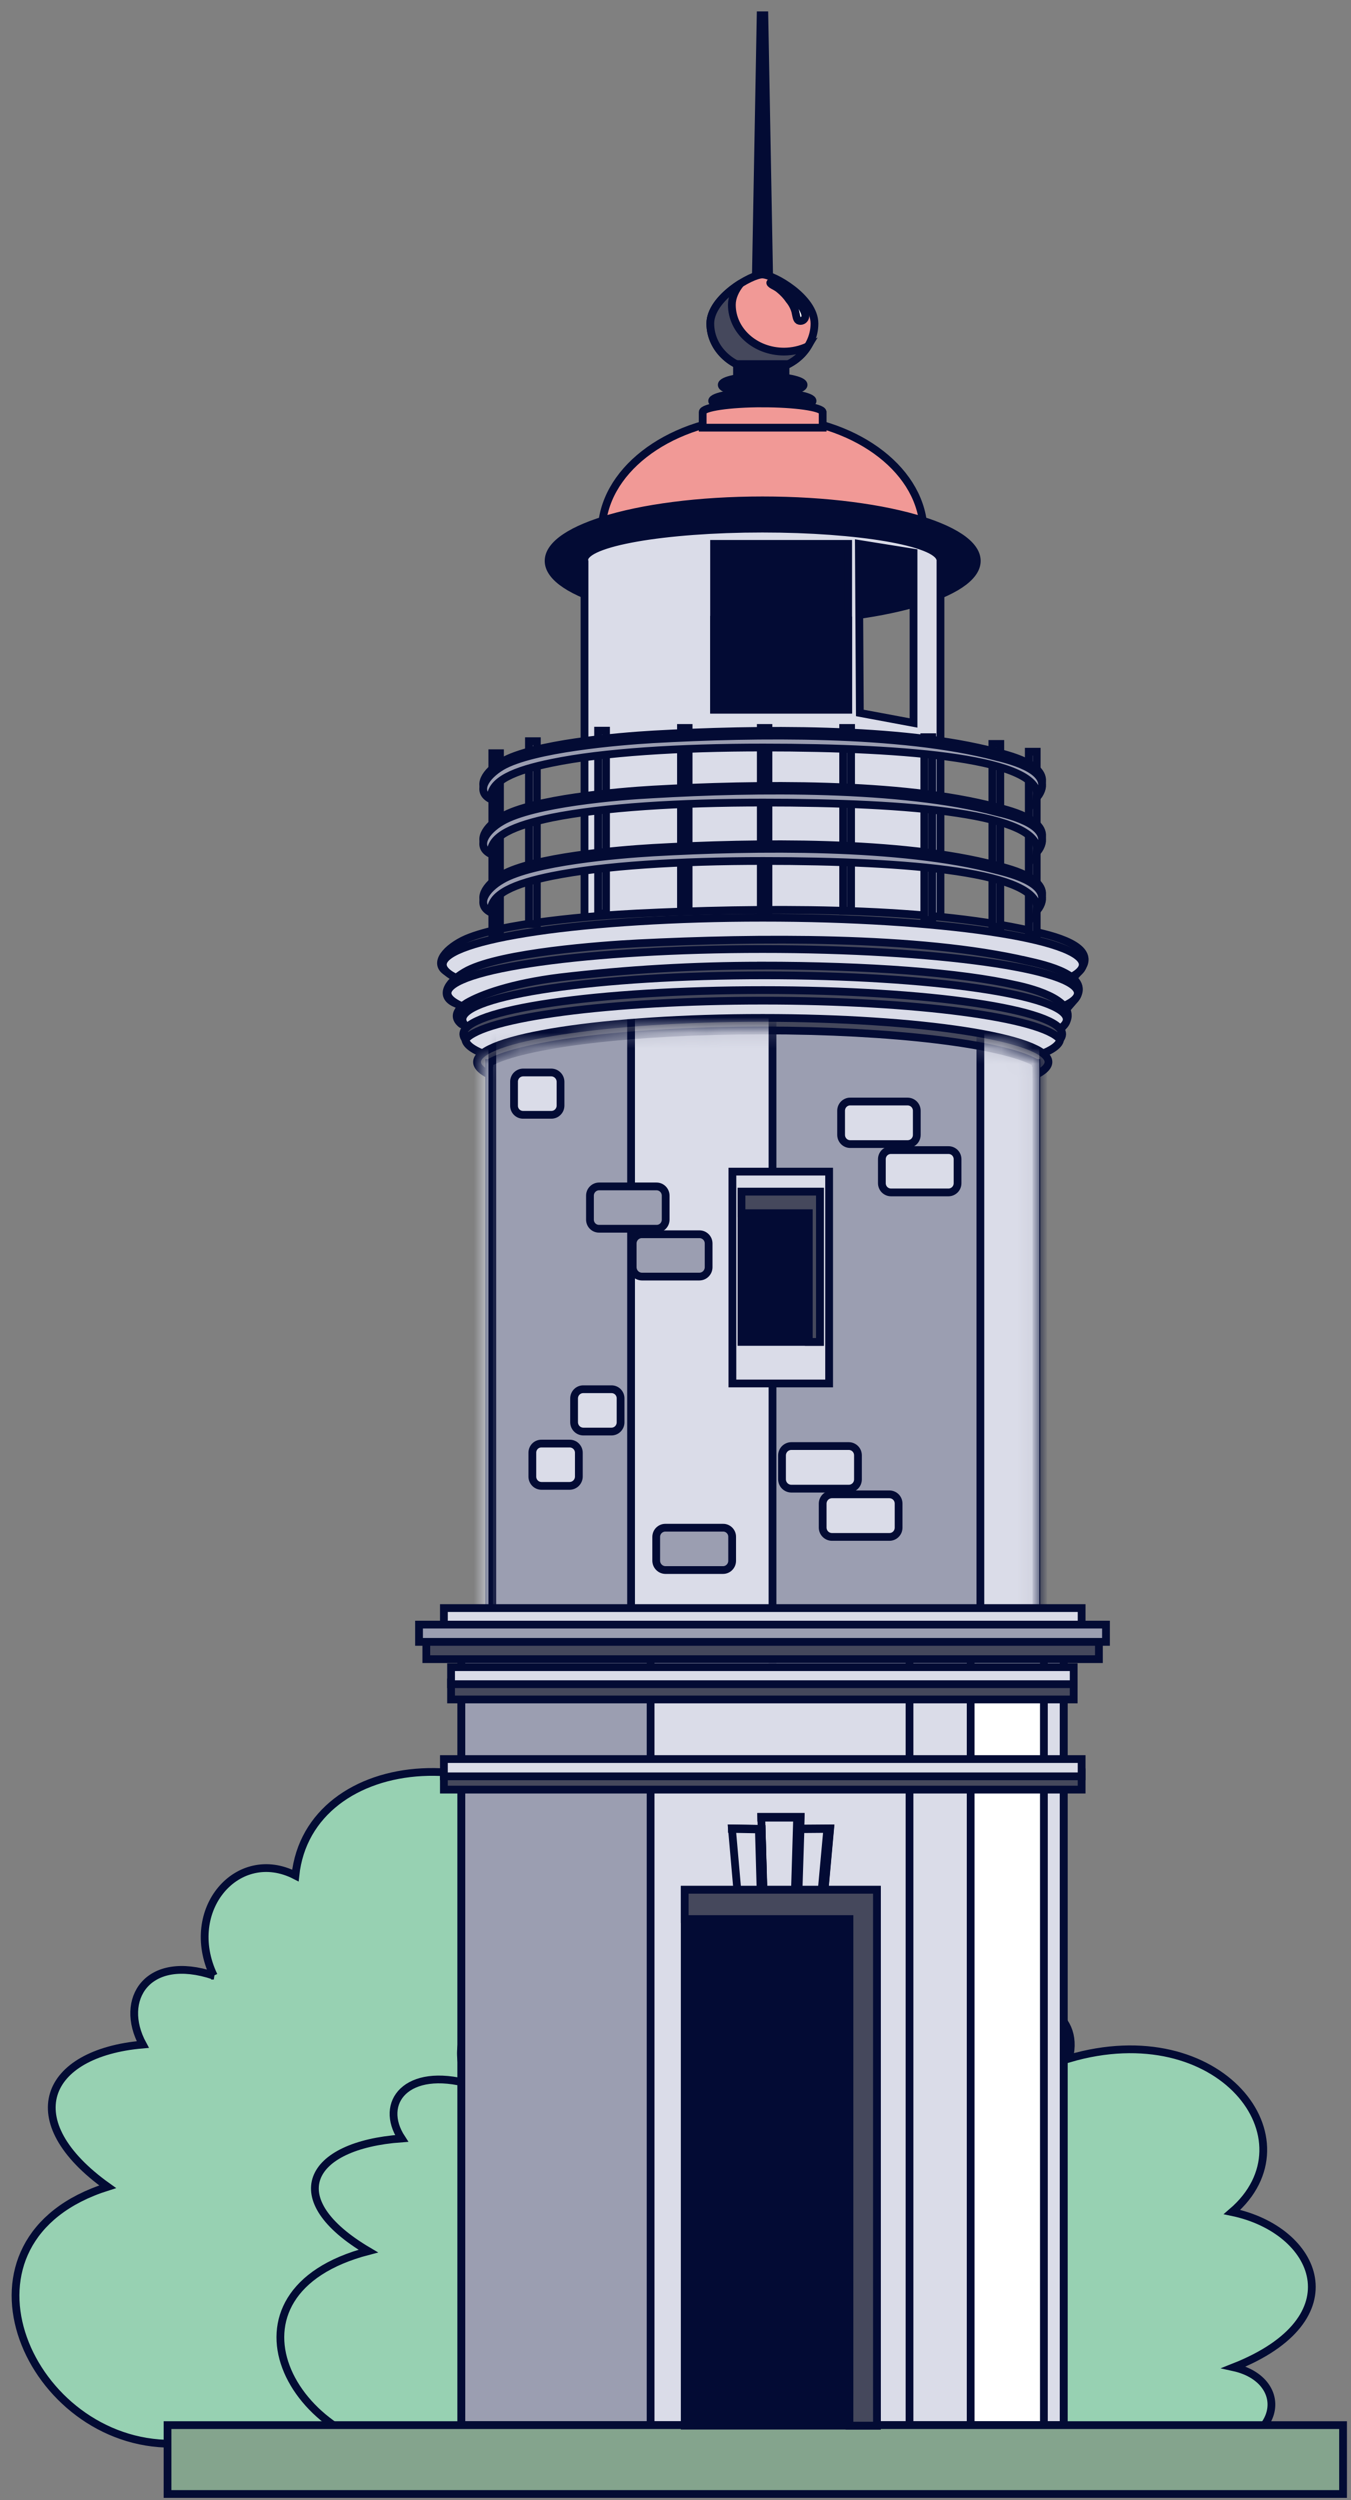 <?xml version="1.0" encoding="UTF-8"?> <svg xmlns="http://www.w3.org/2000/svg" width="87" height="161" viewBox="0 0 87 161" fill="none"><rect x="0" y="0" width="87" height="161" fill="#808080" stroke="none"/> <path fill-rule="evenodd" clip-rule="evenodd" d="M13.764 127.221C11.741 122.964 15.326 118.869 19.022 120.772C19.881 112.658 33.038 111.291 39.587 120.336C41.356 119.417 55.835 117.417 54.258 125.157C64.436 121.545 70.937 131.768 65.266 137.621C71.032 139.088 73.677 146.312 65.378 150.262C69.679 151.391 68.866 158.082 60.378 157.405L10.661 157.357C1.613 157.034 -3.801 144.2 6.933 140.814C1.008 136.589 2.84 132.204 9.195 131.655C7.619 128.753 9.498 125.786 13.767 127.221H13.764Z" fill="#97D1B2" stroke="#030B34" stroke-width="0.5"></path> <path fill-rule="evenodd" clip-rule="evenodd" d="M30.245 134.203C28.302 130.832 31.726 127.591 35.245 129.091C36.057 122.674 48.609 121.577 54.854 128.753C56.542 128.011 70.354 126.431 68.84 132.558C78.557 129.704 84.754 137.798 79.338 142.442C84.85 143.587 87.367 149.311 79.45 152.438C83.543 153.34 82.779 158.631 74.671 158.098L27.266 158.05C18.647 157.808 13.47 147.633 23.714 144.957C18.058 141.621 19.811 138.137 25.864 137.702C24.366 135.412 26.167 133.058 30.245 134.203Z" fill="#97D1B2" stroke="#030B34" stroke-width="0.5"></path> <path d="M68.5 105.808H29.711V156.163H68.5V105.808Z" fill="#DADCE8" stroke="#030B34" stroke-width="0.5"></path> <path fill-rule="evenodd" clip-rule="evenodd" d="M49.108 40.022C56.706 40.022 62.902 38.265 62.902 36.12C62.902 33.956 56.706 32.218 49.108 32.218C41.525 32.218 35.328 33.959 35.328 36.12C35.328 38.265 41.525 40.022 49.108 40.022Z" fill="#030B34" stroke="#030B34" stroke-width="0.5"></path> <path fill-rule="evenodd" clip-rule="evenodd" d="M60.548 36.006H60.564V59.806H37.641V36.136C37.641 36.104 37.625 36.087 37.625 36.055C37.625 34.943 42.771 34.04 49.095 34.04C55.308 34.04 60.357 34.911 60.548 36.007V36.006ZM55.308 35.023L58.828 35.587V46.554L55.371 45.909L55.308 35.023Z" fill="#DADCE8" stroke="#030B34" stroke-width="0.5"></path> <path fill-rule="evenodd" clip-rule="evenodd" d="M48.983 0.986H49.222L49.541 18.399H48.664L48.983 0.986Z" fill="#030B34" stroke="#030B34" stroke-width="0.5"></path> <path fill-rule="evenodd" clip-rule="evenodd" d="M49.104 26.833C54.472 26.833 58.885 29.767 59.426 33.524C56.889 32.718 53.213 32.22 49.104 32.22C45.01 32.22 41.313 32.719 38.797 33.525C39.338 29.769 43.751 26.834 49.104 26.834V26.833Z" fill="#F19996" stroke="#030B34" stroke-width="0.5"></path> <path fill-rule="evenodd" clip-rule="evenodd" d="M49.088 17.674C49.802 17.674 52.449 19.174 52.449 20.834C52.449 22.495 50.951 23.85 49.088 23.85C47.24 23.85 45.742 22.497 45.742 20.834C45.742 19.171 48.386 17.674 49.088 17.674Z" fill="#F19996" stroke="#030B34" stroke-width="0.5"></path> <path fill-rule="evenodd" clip-rule="evenodd" d="M49.106 25.349C50.571 25.349 51.75 25.091 51.75 24.784C51.75 24.478 50.571 24.236 49.106 24.236C47.656 24.236 46.477 24.478 46.477 24.784C46.477 25.091 47.656 25.349 49.106 25.349Z" fill="#030B34" stroke="#030B34" stroke-width="0.5"></path> <path fill-rule="evenodd" clip-rule="evenodd" d="M49.105 25.978C50.109 25.978 50.905 25.737 50.905 25.43C50.905 25.124 50.109 24.882 49.105 24.882C48.117 24.882 47.305 25.124 47.305 25.43C47.305 25.737 48.117 25.978 49.105 25.978Z" fill="#45485C" stroke="#030B34" stroke-width="0.5"></path> <path fill-rule="evenodd" clip-rule="evenodd" d="M49.094 26.365C50.879 26.365 52.327 26.123 52.327 25.817C52.327 25.51 50.877 25.252 49.094 25.252C47.325 25.252 45.859 25.51 45.859 25.817C45.859 26.123 47.325 26.365 49.094 26.365Z" fill="#030B34" stroke="#030B34" stroke-width="0.5"></path> <path fill-rule="evenodd" clip-rule="evenodd" d="M49.106 25.978C51.192 25.978 52.896 26.22 52.977 26.526V26.541V27.54H45.25V26.541C45.25 26.234 46.97 25.976 49.106 25.976V25.978Z" fill="#F19996" stroke="#030B34" stroke-width="0.5"></path> <path fill-rule="evenodd" clip-rule="evenodd" d="M52.019 22.303C51.461 23.222 50.362 23.851 49.088 23.851C47.24 23.851 45.742 22.499 45.742 20.836C45.742 19.82 46.746 18.853 47.686 18.257C47.352 18.676 47.129 19.143 47.129 19.627C47.129 21.288 48.626 22.642 50.49 22.642C51.018 22.64 51.539 22.525 52.019 22.303Z" fill="#45485C" stroke="#030B34" stroke-width="0.5"></path> <path fill-rule="evenodd" clip-rule="evenodd" d="M49.729 18.19C50.062 18.28 50.376 18.433 50.653 18.641C51.02 18.911 51.322 19.301 51.561 19.64C51.784 19.978 51.912 20.271 51.847 20.446C51.834 20.489 51.812 20.528 51.782 20.562C51.752 20.595 51.716 20.622 51.676 20.64C51.635 20.659 51.591 20.668 51.547 20.668C51.502 20.668 51.458 20.659 51.418 20.64C51.29 20.559 51.274 20.301 51.211 20.043C51.134 19.777 51.004 19.53 50.828 19.318C50.653 19.062 50.443 18.834 50.203 18.641C49.996 18.46 49.804 18.398 49.693 18.318C49.582 18.238 49.549 18.157 49.724 18.189L49.729 18.19Z" fill="white" stroke="#030B34" stroke-width="0.5"></path> <path d="M50.583 23.446H47.461V24.51H50.583V23.446Z" fill="#030B34" stroke="#030B34" stroke-width="0.5"></path> <path fill-rule="evenodd" clip-rule="evenodd" d="M66.444 59.951C67.516 60.193 70.969 60.903 69.488 62.565C69.854 60.076 60.041 59.355 49.177 59.355C42.885 59.355 37.293 59.662 33.502 60.34C30.746 60.823 28.819 61.5 28.977 62.693C27.817 62.193 28.563 61.193 29.79 60.565C32.084 59.42 38.424 58.952 40.988 58.823C48.587 58.453 59.34 58.324 66.444 59.952V59.951Z" fill="#45485C" stroke="#030B34" stroke-width="0.5"></path> <path fill-rule="evenodd" clip-rule="evenodd" d="M49.128 65.111C60.466 65.111 69.726 63.773 69.726 62.112C69.726 60.451 60.466 59.096 49.128 59.096C37.771 59.096 28.516 60.449 28.516 62.112C28.516 63.775 37.767 65.111 49.128 65.111Z" fill="#DADCE8" stroke="#030B34" stroke-width="0.5"></path> <path fill-rule="evenodd" clip-rule="evenodd" d="M66.138 61.87C67.189 62.112 70.583 62.821 69.117 64.484C69.484 62.002 59.846 61.276 49.173 61.276C42.992 61.276 37.496 61.583 33.769 62.26C31.061 62.744 29.165 63.421 29.324 64.613C28.193 64.114 28.91 63.114 30.121 62.485C32.383 61.34 38.612 60.873 41.112 60.744C48.6 60.373 59.161 60.244 66.138 61.873V61.87Z" fill="#45485C" stroke="#030B34" stroke-width="0.5"></path> <path fill-rule="evenodd" clip-rule="evenodd" d="M49.114 66.788C60.282 66.788 69.409 65.498 69.409 63.95C69.409 62.386 60.282 61.112 49.114 61.112C37.932 61.112 28.82 62.386 28.82 63.95C28.82 65.498 37.932 66.788 49.114 66.788Z" fill="#DADCE8" stroke="#030B34" stroke-width="0.5"></path> <path fill-rule="evenodd" clip-rule="evenodd" d="M48.998 62.177C55.896 62.177 61.885 62.628 65.437 63.439C66.509 63.664 69.787 64.521 68.448 66.116C68.433 65.728 68.27 65.261 67.716 64.922C65.294 63.487 52.057 63.035 49.029 63.035C44.076 63.035 39.886 63.294 36.413 63.713C35.091 63.894 29.754 64.503 29.977 66.083C29.93 66.018 29.77 66.018 29.643 65.889C29.102 65.39 29.595 64.873 30.058 64.584C30.997 64.035 32.972 63.322 36.063 62.939C40.357 62.433 44.676 62.18 48.998 62.181V62.177Z" fill="#45485C" stroke="#030B34" stroke-width="0.5"></path> <path fill-rule="evenodd" clip-rule="evenodd" d="M49.232 68.481C59.953 68.481 68.694 67.207 68.694 65.643C68.694 64.079 59.944 62.805 49.232 62.805C38.527 62.805 29.781 64.079 29.781 65.643C29.781 67.207 38.53 68.481 49.232 68.481Z" fill="#DADCE8" stroke="#030B34" stroke-width="0.5" stroke-miterlimit="10"></path> <path fill-rule="evenodd" clip-rule="evenodd" d="M49.125 69.722C59.671 69.722 68.272 68.449 68.272 66.885C68.272 65.32 59.667 64.043 49.125 64.043C38.563 64.043 29.961 65.317 29.961 66.881C29.961 68.445 38.56 69.722 49.125 69.722Z" fill="#DADCE8" stroke="#030B34" stroke-width="0.5"></path> <path fill-rule="evenodd" clip-rule="evenodd" d="M49.126 63.756C59.768 63.756 68.402 65.014 68.402 66.594C68.396 66.721 68.346 66.841 68.259 66.933C67.112 65.53 58.988 64.434 49.126 64.434C39.25 64.434 31.126 65.53 29.979 66.933C29.892 66.841 29.841 66.721 29.836 66.594C29.836 65.014 38.47 63.756 49.126 63.756Z" fill="#45485C" stroke="#030B34" stroke-width="0.5"></path> <path fill-rule="evenodd" clip-rule="evenodd" d="M49.117 71.222C59.249 71.222 67.517 69.949 67.517 68.385C67.517 66.821 59.249 65.547 49.117 65.547C38.97 65.547 30.719 66.821 30.719 68.385C30.719 69.949 38.967 71.222 49.117 71.222Z" fill="#45485C" stroke="#030B34" stroke-width="0.5"></path> <path fill-rule="evenodd" clip-rule="evenodd" d="M31.5 68.449H31.516V68.432C33.667 67.224 40.724 66.353 49.118 66.353C57.498 66.353 64.555 67.224 66.706 68.432V68.449H66.737V106.163H31.5V68.449Z" fill="#9B9EB1" stroke="#030B34" stroke-width="0.5"></path> <mask id="mask0_3826_5075" style="mask-type:luminance" maskUnits="userSpaceOnUse" x="31" y="66" width="36" height="41"> <path d="M31.5 68.448H31.516V68.432C33.667 67.223 40.724 66.353 49.118 66.353C57.498 66.353 64.555 67.223 66.706 68.432V68.448H66.737V106.163H31.5V68.448Z" fill="white" stroke="white" stroke-width="0.5"></path> </mask> <g mask="url(#mask0_3826_5075)"> <path d="M49.747 65.288H28.672V108.468H49.747V65.288Z" fill="#DADCE8" stroke="#030B34" stroke-width="0.5"></path> <path d="M40.639 65.288H31.703V108.468H40.639V65.288Z" fill="#9B9EB1" stroke="#030B34" stroke-width="0.5"></path> <path d="M67.179 65.868H63.133V106.308H67.179V65.868Z" fill="#DADCE8" stroke="#030B34" stroke-width="0.5"></path> </g> <path d="M53.393 75.446H47.164V89.087H53.393V75.446Z" fill="#DADCE8" stroke="#030B34" stroke-width="0.5"></path> <path d="M52.799 76.736H47.75V86.411H52.799V76.736Z" fill="#030B34" stroke="#030B34" stroke-width="0.5"></path> <path d="M41.897 105.808H29.711V156.163H41.897V105.808Z" fill="#9B9EB1" stroke="#030B34" stroke-width="0.5"></path> <path d="M68.495 105.808H58.57V156.163H68.495V105.808Z" fill="#DADCE8" stroke="#030B34" stroke-width="0.5"></path> <path d="M69.653 103.55H28.586V104.663H69.653V103.55Z" fill="#DADCE8" stroke="#030B34" stroke-width="0.5"></path> <path d="M67.223 105.808H62.508V156.163H67.223V105.808Z" fill="white" stroke="#030B34" stroke-width="0.5"></path> <path d="M71.222 104.615H26.984V105.727H71.222V104.615Z" fill="#9B9EB1" stroke="#030B34" stroke-width="0.5"></path> <path d="M70.767 105.727H27.453V106.84H70.767V105.727Z" fill="#45485C" stroke="#030B34" stroke-width="0.5"></path> <path d="M69.142 108.339H29.047V109.435H69.142V108.339Z" fill="#45485C" stroke="#030B34" stroke-width="0.5"></path> <path d="M86.488 156.163H10.789V160.598H86.488V156.163Z" fill="#84A48D" stroke="#030B34" stroke-width="0.5"></path> <path d="M69.142 107.355H29.047V108.452H69.142V107.355Z" fill="#DADCE8" stroke="#030B34" stroke-width="0.5"></path> <path d="M69.653 114.127H28.586V115.24H69.653V114.127Z" fill="#45485C" stroke="#030B34" stroke-width="0.5"></path> <path d="M69.653 113.273H28.586V114.385H69.653V113.273Z" fill="#DADCE8" stroke="#030B34" stroke-width="0.5"></path> <path fill-rule="evenodd" clip-rule="evenodd" d="M49.023 116.998H51.556L51.397 122.287L49.182 122.254L49.023 116.998Z" fill="#DADCE8" stroke="#030B34" stroke-width="0.5"></path> <path fill-rule="evenodd" clip-rule="evenodd" d="M49.023 116.998H51.556L51.397 122.287H51.174L51.333 117.046H49.023V116.998Z" fill="#DADCE8" stroke="#030B34" stroke-width="0.5"></path> <path fill-rule="evenodd" clip-rule="evenodd" d="M47.133 117.74L49.044 117.772L49.156 121.787L47.484 121.739L47.133 117.74Z" fill="#DADCE8" stroke="#030B34" stroke-width="0.5"></path> <path fill-rule="evenodd" clip-rule="evenodd" d="M47.133 117.74L49.044 117.772L49.156 121.787H48.981L48.869 117.804L47.133 117.772V117.74Z" fill="#DADCE8" stroke="#030B34" stroke-width="0.5"></path> <path fill-rule="evenodd" clip-rule="evenodd" d="M51.55 117.756L53.461 117.74L53.095 121.77L51.422 121.739L51.55 117.756Z" fill="#DADCE8" stroke="#030B34" stroke-width="0.5"></path> <path fill-rule="evenodd" clip-rule="evenodd" d="M51.539 117.756L53.45 117.74L53.084 121.77H52.909L53.276 117.772L51.539 117.788V117.756Z" fill="#DADCE8" stroke="#030B34" stroke-width="0.5"></path> <path d="M56.472 121.69H44.094V156.196H56.472V121.69Z" fill="#030B34" stroke="#030B34" stroke-width="0.5"></path> <path fill-rule="evenodd" clip-rule="evenodd" d="M44.094 121.69H56.472V156.196H54.703V123.576H44.094V121.69Z" fill="#45485C" stroke="#030B34" stroke-width="0.5"></path> <path fill-rule="evenodd" clip-rule="evenodd" d="M54.753 70.932H58.449C58.527 70.932 58.603 70.948 58.675 70.978C58.746 71.008 58.812 71.052 58.866 71.107C58.921 71.162 58.964 71.228 58.994 71.3C59.023 71.373 59.039 71.45 59.038 71.528V73.076C59.039 73.154 59.024 73.232 58.994 73.304C58.965 73.377 58.921 73.442 58.867 73.498C58.812 73.553 58.747 73.597 58.675 73.627C58.603 73.657 58.527 73.673 58.449 73.673H54.753C54.676 73.673 54.599 73.658 54.527 73.628C54.456 73.598 54.391 73.554 54.336 73.498C54.281 73.443 54.238 73.377 54.208 73.304C54.179 73.232 54.164 73.154 54.164 73.076V71.525C54.164 71.447 54.179 71.37 54.208 71.297C54.238 71.225 54.281 71.159 54.336 71.104C54.391 71.049 54.456 71.005 54.528 70.975C54.599 70.945 54.676 70.929 54.753 70.93V70.932Z" fill="#DADCE8" stroke="#030B34" stroke-width="0.5"></path> <path fill-rule="evenodd" clip-rule="evenodd" d="M57.378 74.059H61.074C61.152 74.058 61.23 74.073 61.302 74.102C61.374 74.132 61.44 74.175 61.495 74.231C61.55 74.287 61.593 74.353 61.622 74.426C61.651 74.499 61.665 74.577 61.664 74.656V76.189C61.664 76.267 61.649 76.345 61.62 76.417C61.59 76.49 61.547 76.555 61.492 76.611C61.437 76.666 61.372 76.71 61.3 76.74C61.229 76.77 61.152 76.785 61.074 76.785H57.378C57.301 76.785 57.224 76.77 57.153 76.74C57.081 76.71 57.016 76.666 56.961 76.611C56.906 76.555 56.863 76.489 56.834 76.417C56.804 76.344 56.789 76.267 56.789 76.189V74.656C56.788 74.577 56.802 74.499 56.831 74.426C56.86 74.353 56.903 74.287 56.958 74.231C57.013 74.175 57.079 74.132 57.151 74.102C57.223 74.073 57.3 74.058 57.378 74.059Z" fill="#DADCE8" stroke="#030B34" stroke-width="0.5"></path> <path fill-rule="evenodd" clip-rule="evenodd" d="M50.949 93.118H54.661C54.738 93.118 54.815 93.134 54.886 93.164C54.958 93.194 55.023 93.238 55.078 93.293C55.133 93.349 55.176 93.414 55.206 93.487C55.235 93.559 55.25 93.637 55.25 93.715V95.263C55.25 95.341 55.235 95.419 55.206 95.491C55.176 95.564 55.133 95.629 55.078 95.685C55.023 95.74 54.958 95.784 54.887 95.814C54.815 95.844 54.738 95.86 54.661 95.86H50.949C50.793 95.857 50.644 95.793 50.534 95.682C50.424 95.57 50.362 95.42 50.359 95.263V93.715C50.362 93.558 50.424 93.407 50.534 93.296C50.644 93.185 50.793 93.121 50.949 93.118Z" fill="#DADCE8" stroke="#030B34" stroke-width="0.5"></path> <path fill-rule="evenodd" clip-rule="evenodd" d="M53.566 96.226H57.277C57.355 96.226 57.431 96.242 57.503 96.272C57.575 96.302 57.64 96.346 57.695 96.401C57.75 96.457 57.793 96.522 57.823 96.595C57.852 96.667 57.867 96.745 57.867 96.823V98.371C57.867 98.45 57.852 98.527 57.823 98.6C57.793 98.672 57.75 98.738 57.695 98.793C57.64 98.849 57.575 98.893 57.503 98.923C57.431 98.953 57.355 98.968 57.277 98.968H53.566C53.41 98.965 53.261 98.902 53.151 98.79C53.041 98.679 52.979 98.528 52.977 98.371V96.823C52.979 96.666 53.041 96.516 53.151 96.404C53.261 96.293 53.41 96.229 53.566 96.226Z" fill="#DADCE8" stroke="#030B34" stroke-width="0.5"></path> <path fill-rule="evenodd" clip-rule="evenodd" d="M41.332 79.478H45.043C45.121 79.478 45.198 79.493 45.27 79.523C45.341 79.553 45.406 79.597 45.461 79.652C45.516 79.708 45.559 79.774 45.589 79.846C45.618 79.918 45.633 79.996 45.633 80.075V81.607C45.631 81.764 45.568 81.915 45.458 82.026C45.348 82.138 45.199 82.201 45.043 82.204H41.332C41.176 82.201 41.028 82.138 40.917 82.026C40.807 81.915 40.745 81.764 40.742 81.607V80.075C40.742 79.996 40.757 79.918 40.787 79.846C40.816 79.773 40.86 79.708 40.914 79.652C40.969 79.597 41.034 79.553 41.106 79.523C41.178 79.493 41.255 79.478 41.332 79.478Z" fill="#9B9EB1" stroke="#030B34" stroke-width="0.5"></path> <path fill-rule="evenodd" clip-rule="evenodd" d="M42.847 98.375H46.558C46.636 98.373 46.714 98.388 46.786 98.417C46.858 98.447 46.924 98.491 46.979 98.546C47.034 98.602 47.078 98.668 47.107 98.742C47.136 98.815 47.15 98.893 47.148 98.972V100.504C47.148 100.583 47.133 100.66 47.104 100.733C47.074 100.805 47.031 100.871 46.976 100.926C46.921 100.982 46.856 101.026 46.784 101.056C46.713 101.086 46.636 101.101 46.558 101.101H42.847C42.691 101.098 42.543 101.035 42.433 100.923C42.323 100.812 42.26 100.662 42.258 100.504V98.972C42.258 98.893 42.273 98.816 42.302 98.743C42.331 98.671 42.375 98.605 42.429 98.549C42.484 98.494 42.549 98.45 42.621 98.42C42.693 98.39 42.77 98.375 42.847 98.375Z" fill="#9B9EB1" stroke="#030B34" stroke-width="0.5"></path> <path fill-rule="evenodd" clip-rule="evenodd" d="M38.581 76.398H42.278C42.355 76.398 42.432 76.413 42.503 76.443C42.575 76.473 42.64 76.517 42.695 76.573C42.749 76.628 42.793 76.694 42.822 76.766C42.852 76.839 42.867 76.916 42.867 76.995V78.527C42.868 78.606 42.854 78.684 42.825 78.757C42.796 78.83 42.753 78.897 42.698 78.952C42.643 79.008 42.577 79.052 42.505 79.081C42.433 79.111 42.355 79.125 42.278 79.124H38.581C38.504 79.125 38.426 79.111 38.354 79.081C38.282 79.052 38.216 79.008 38.161 78.952C38.106 78.897 38.063 78.83 38.034 78.757C38.005 78.684 37.991 78.606 37.992 78.527V76.995C37.992 76.916 38.007 76.839 38.036 76.766C38.066 76.694 38.109 76.628 38.164 76.573C38.219 76.517 38.284 76.473 38.355 76.443C38.427 76.413 38.504 76.398 38.581 76.398Z" fill="#9B9EB1" stroke="#030B34" stroke-width="0.5"></path> <path fill-rule="evenodd" clip-rule="evenodd" d="M47.75 76.736H52.8V86.411H52.083V78.123H47.75V76.736Z" fill="#45485C" stroke="#030B34" stroke-width="0.5"></path> <path d="M54.618 35.023H45.984V45.697H54.618V35.023Z" fill="#030B34" stroke="#030B34" stroke-width="0.5"></path> <path fill-rule="evenodd" clip-rule="evenodd" d="M54.618 39.702V45.697H45.984V39.928C46.988 39.993 48.038 40.024 49.109 40.024C50.951 40.029 52.791 39.922 54.62 39.702H54.618Z" fill="#030B34" stroke="#030B34" stroke-width="0.5"></path> <path d="M34.572 47.728H34.062V59.499H34.572V47.728Z" fill="white" stroke="#030B34" stroke-width="0.5"></path> <path d="M39.025 47.051H38.516V58.822H39.025V47.051Z" fill="white" stroke="#030B34" stroke-width="0.5"></path> <path d="M44.345 46.875H43.852V58.646H44.345V46.875Z" fill="white" stroke="#030B34" stroke-width="0.5"></path> <path d="M49.486 46.875H48.992V58.646H49.486V46.875Z" fill="white" stroke="#030B34" stroke-width="0.5"></path> <path d="M54.807 46.875H54.297V58.646H54.807V46.875Z" fill="#9B9EB1" stroke="#030B34" stroke-width="0.5"></path> <path d="M60.033 47.471H59.523V59.241H60.033V47.471Z" fill="#9B9EB1" stroke="#030B34" stroke-width="0.5"></path> <path d="M66.76 48.406H66.25V60.194H66.76V48.406Z" fill="#9B9EB1" stroke="#030B34" stroke-width="0.5"></path> <path d="M32.197 48.503H31.703V60.274H32.197V48.503Z" fill="white" stroke="#030B34" stroke-width="0.5"></path> <path d="M64.416 47.906H63.906V59.677H64.416V47.906Z" fill="#9B9EB1" stroke="#030B34" stroke-width="0.5"></path> <path fill-rule="evenodd" clip-rule="evenodd" d="M64.16 48.423C65.085 48.681 68.095 49.374 66.789 51.037C67.107 48.571 58.584 47.845 49.154 47.845C43.709 47.845 38.847 48.151 35.551 48.812C33.161 49.296 31.488 49.99 31.615 51.167C30.612 50.667 31.265 49.667 32.33 49.054C34.321 47.894 39.833 47.426 42.047 47.297C48.653 46.926 57.992 46.797 64.158 48.426L64.16 48.423Z" fill="#DADCE8" stroke="#030B34" stroke-width="0.5"></path> <path fill-rule="evenodd" clip-rule="evenodd" d="M64.16 48.729C65.085 48.971 68.095 49.68 66.789 51.343C67.107 48.877 58.584 48.135 49.154 48.135C43.709 48.135 38.847 48.442 35.551 49.119C33.161 49.603 31.488 50.28 31.615 51.472C30.612 50.973 31.265 49.973 32.33 49.344C34.321 48.2 39.833 47.732 42.047 47.603C48.653 47.232 57.992 47.103 64.158 48.732L64.16 48.729Z" fill="#9B9EB1" stroke="#030B34" stroke-width="0.5"></path> <path fill-rule="evenodd" clip-rule="evenodd" d="M64.16 51.97C65.085 52.212 68.095 52.921 66.789 54.585C67.107 52.118 58.584 51.376 49.154 51.376C43.709 51.376 38.847 51.683 35.551 52.36C33.161 52.844 31.488 53.521 31.615 54.714C30.612 54.214 31.265 53.214 32.33 52.585C34.321 51.441 39.833 50.973 42.047 50.844C48.653 50.473 57.992 50.344 64.158 51.973L64.16 51.97Z" fill="#DADCE8" stroke="#030B34" stroke-width="0.5"></path> <path fill-rule="evenodd" clip-rule="evenodd" d="M64.16 52.276C65.085 52.518 68.095 53.211 66.789 54.872C67.107 52.405 58.584 51.68 49.154 51.68C43.709 51.68 38.847 51.986 35.551 52.647C33.161 53.146 31.488 53.824 31.615 55.001C30.612 54.518 31.265 53.502 32.33 52.889C34.324 51.728 39.836 51.261 42.05 51.151C48.656 50.764 57.995 50.651 64.16 52.28V52.276Z" fill="#9B9EB1" stroke="#030B34" stroke-width="0.5"></path> <path fill-rule="evenodd" clip-rule="evenodd" d="M64.16 55.727C65.085 55.968 68.095 56.678 66.789 58.341C67.107 55.857 58.584 55.132 49.154 55.132C43.709 55.132 38.847 55.438 35.551 56.115C33.161 56.599 31.488 57.276 31.615 58.47C30.612 57.969 31.265 56.97 32.33 56.341C34.321 55.196 39.833 54.729 42.047 54.6C48.653 54.229 57.992 54.1 64.158 55.728L64.16 55.727Z" fill="#DADCE8" stroke="#030B34" stroke-width="0.5"></path> <path fill-rule="evenodd" clip-rule="evenodd" d="M64.16 56.02C65.085 56.261 68.095 56.971 66.789 58.634C67.107 56.166 58.584 55.441 49.154 55.441C43.709 55.441 38.847 55.747 35.551 56.408C33.161 56.892 31.488 57.569 31.615 58.763C30.612 58.262 31.265 57.263 32.33 56.651C34.321 55.489 39.833 55.022 42.047 54.893C48.653 54.522 57.992 54.393 64.158 56.021L64.16 56.02Z" fill="#9B9EB1" stroke="#030B34" stroke-width="0.5"></path> <path fill-rule="evenodd" clip-rule="evenodd" d="M33.691 69.061H35.507C35.663 69.064 35.811 69.128 35.921 69.239C36.031 69.351 36.094 69.501 36.096 69.658V71.191C36.096 71.269 36.081 71.347 36.052 71.419C36.022 71.491 35.979 71.557 35.924 71.612C35.869 71.668 35.804 71.712 35.733 71.742C35.661 71.771 35.584 71.787 35.507 71.787H33.691C33.613 71.788 33.536 71.774 33.464 71.744C33.391 71.715 33.326 71.671 33.271 71.615C33.216 71.56 33.172 71.493 33.143 71.42C33.114 71.347 33.1 71.269 33.102 71.191V69.658C33.101 69.58 33.116 69.502 33.146 69.43C33.175 69.357 33.219 69.291 33.273 69.236C33.328 69.181 33.393 69.137 33.465 69.107C33.536 69.077 33.613 69.061 33.691 69.061Z" fill="#DADCE8" stroke="#030B34" stroke-width="0.5"></path> <path fill-rule="evenodd" clip-rule="evenodd" d="M37.558 89.458H39.374C39.452 89.457 39.529 89.471 39.601 89.501C39.673 89.53 39.739 89.574 39.794 89.63C39.849 89.686 39.892 89.752 39.921 89.825C39.95 89.898 39.965 89.976 39.963 90.055V91.587C39.963 91.666 39.948 91.743 39.919 91.816C39.889 91.888 39.846 91.954 39.791 92.01C39.737 92.065 39.672 92.109 39.6 92.139C39.528 92.169 39.451 92.184 39.374 92.184H37.558C37.402 92.181 37.254 92.118 37.144 92.006C37.033 91.895 36.971 91.745 36.969 91.587V90.055C36.968 89.977 36.984 89.899 37.013 89.826C37.043 89.754 37.086 89.688 37.141 89.633C37.195 89.577 37.261 89.533 37.332 89.503C37.404 89.473 37.48 89.458 37.558 89.458Z" fill="#DADCE8" stroke="#030B34" stroke-width="0.5"></path> <path fill-rule="evenodd" clip-rule="evenodd" d="M34.871 92.958H36.686C36.764 92.957 36.841 92.973 36.912 93.003C36.984 93.033 37.049 93.076 37.104 93.132C37.159 93.187 37.202 93.253 37.232 93.325C37.261 93.398 37.277 93.475 37.276 93.553V95.086C37.274 95.243 37.211 95.393 37.101 95.505C36.991 95.616 36.842 95.679 36.686 95.682H34.871C34.793 95.682 34.716 95.666 34.645 95.637C34.573 95.607 34.508 95.563 34.454 95.507C34.399 95.452 34.355 95.386 34.326 95.314C34.296 95.242 34.281 95.164 34.281 95.086V93.553C34.28 93.475 34.294 93.397 34.323 93.324C34.352 93.251 34.395 93.185 34.45 93.129C34.505 93.073 34.571 93.029 34.643 93C34.715 92.971 34.793 92.956 34.871 92.958Z" fill="#DADCE8" stroke="#030B34" stroke-width="0.5"></path> </svg> 